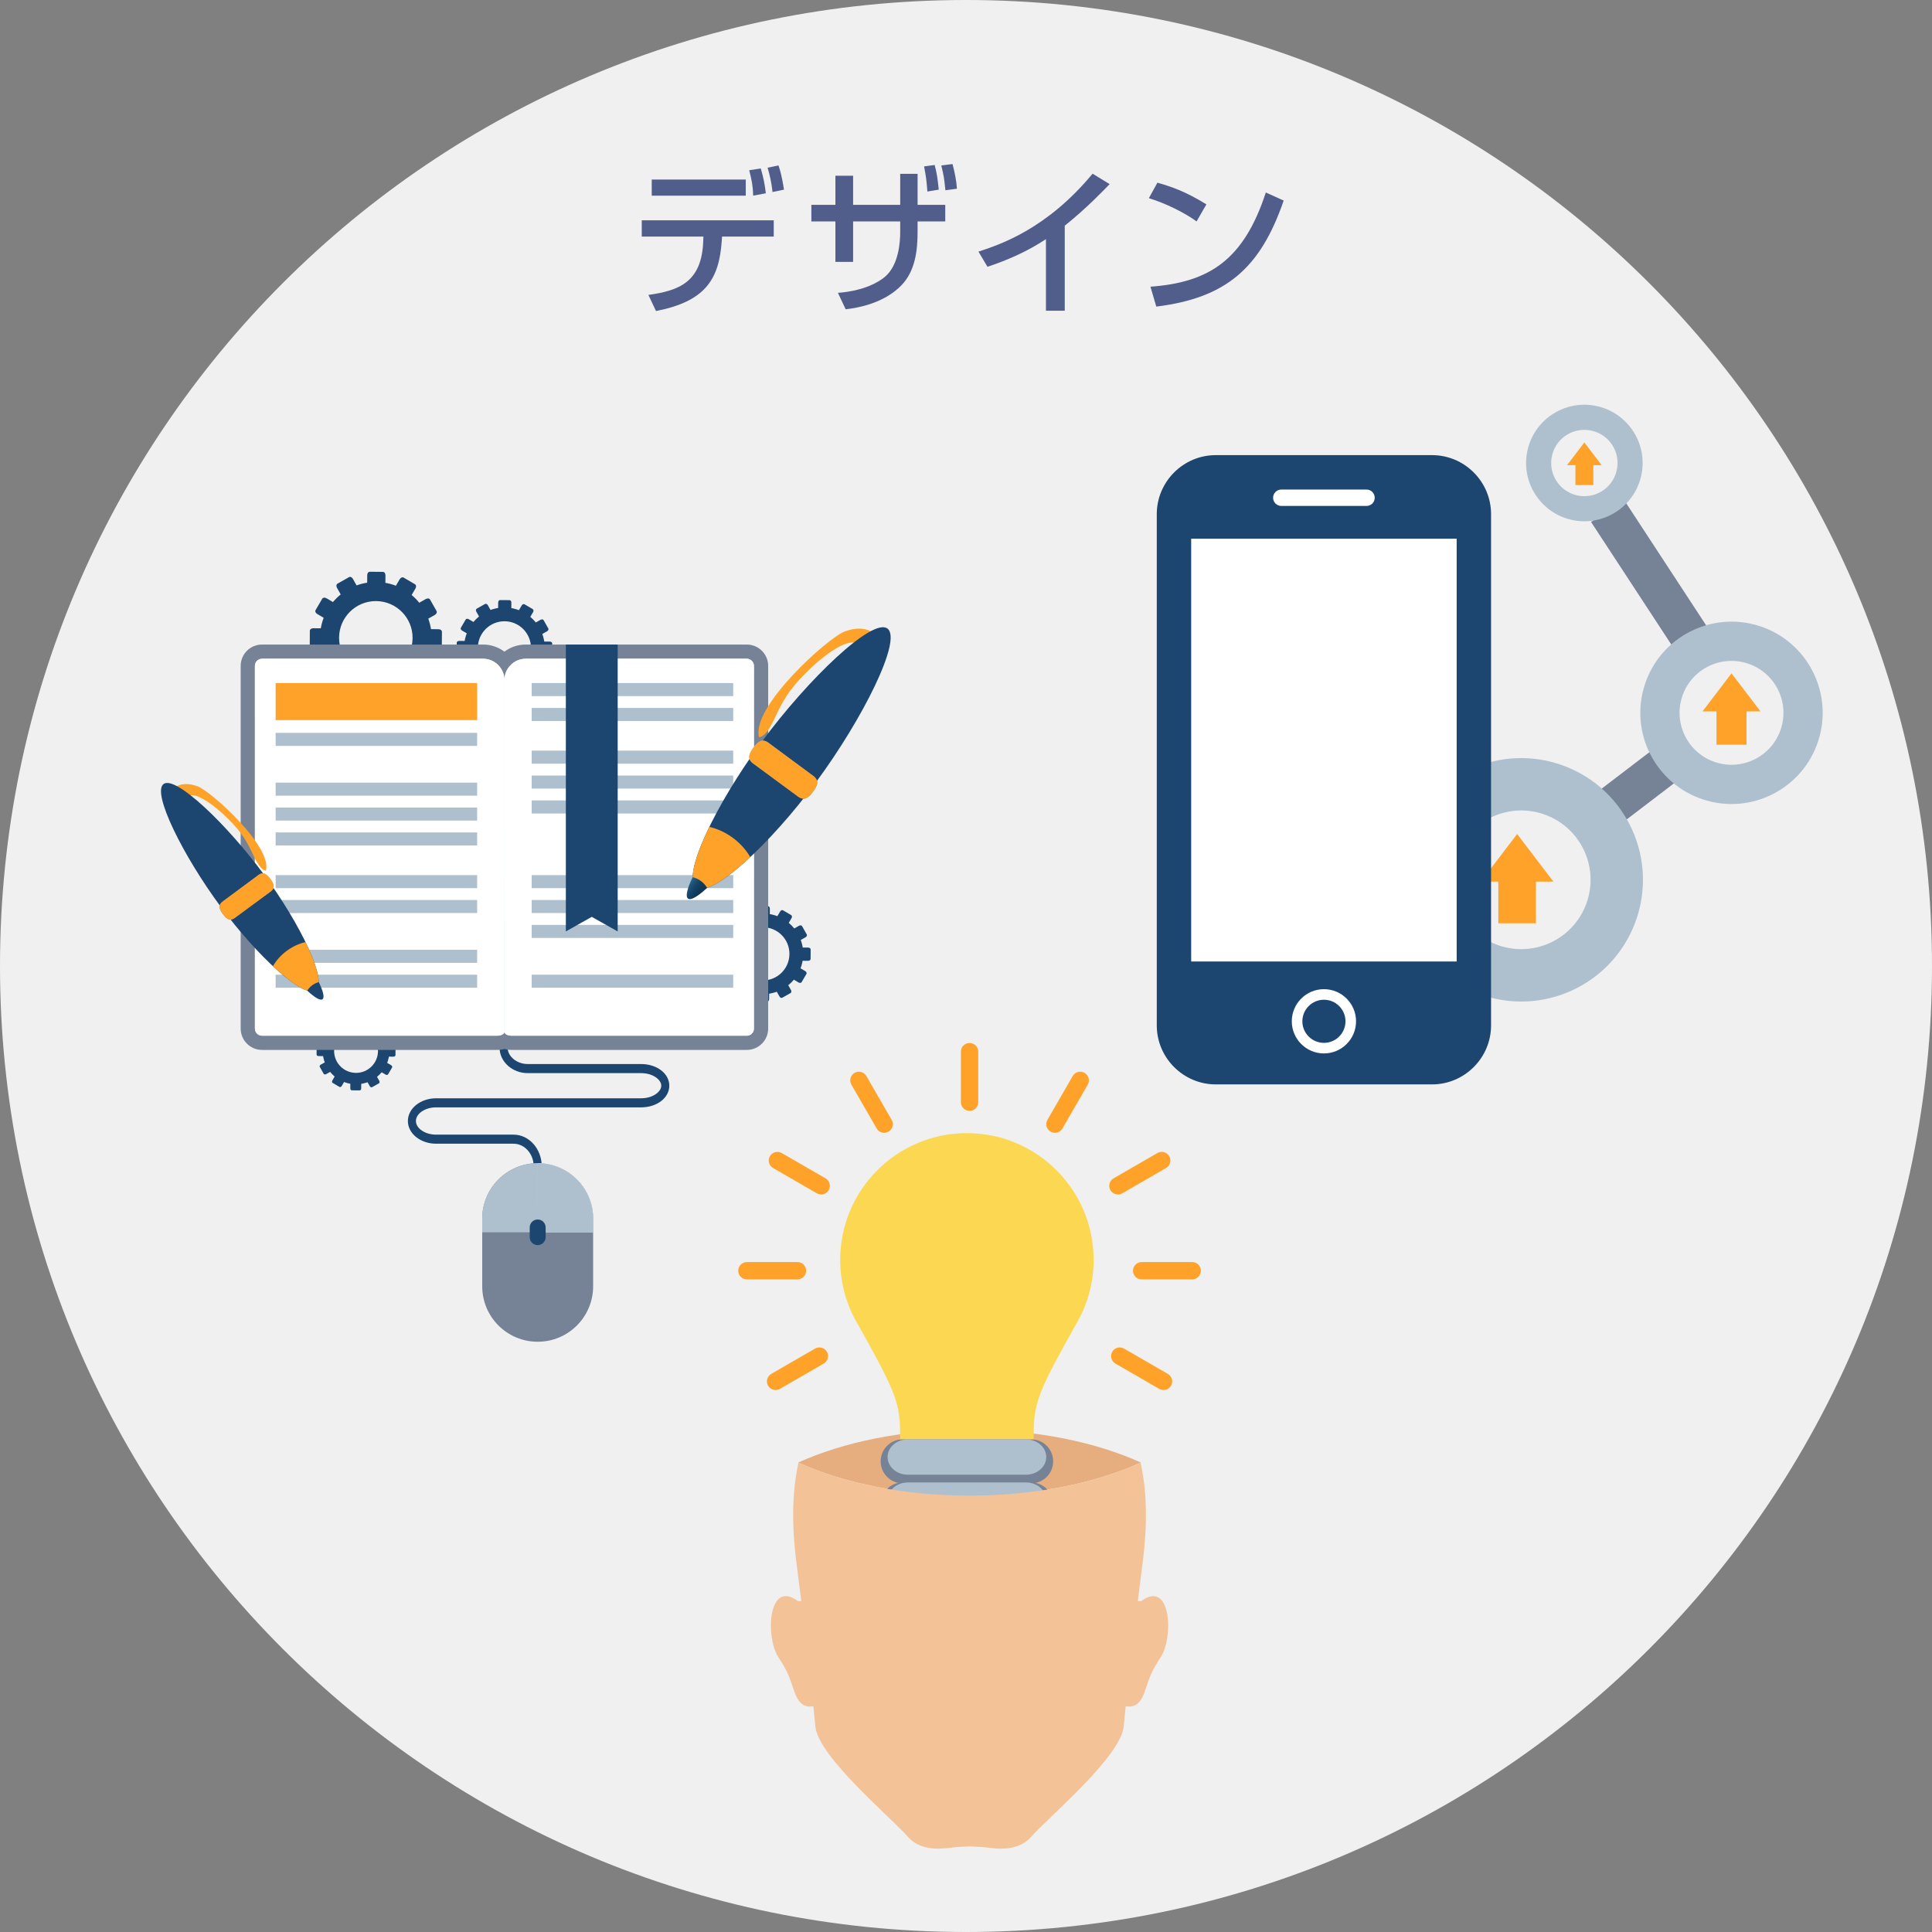 <svg version="1.1" id="レイヤー_1" xmlns="http://www.w3.org/2000/svg" xmlns:xlink="http://www.w3.org/1999/xlink" x="0px"
	 y="0px" width="440px" height="440px" viewBox="0 0 440 440" enable-background="new 0 0 440 440" xml:space="preserve">
<rect x="0" y="0" width="440" height="440" fill="#808080" stroke="none"/>
<g>
	<g>
		<path fill="#F0F0F0" d="M0,220c0,121.502,98.497,220,220,220c121.502,0,220-98.498,220-220S341.502,0,220,0
			C98.497,0,0,98.498,0,220"/>
		<path fill="#515E8B" d="M176.214,50.173v3.708h-11.771l-0.072,1.044c-0.611,8.712-3.743,13.714-14.973,15.909l-1.729-3.671
			c6.984-0.972,12.166-2.915,12.49-12.274l0.037-1.008h-14.039v-3.708H176.214z M169.843,44.559h-21.417v-3.672h21.417V44.559z
			 M171.535,44.559c-0.072-2.305-0.324-3.42-0.9-5.795l2.628-0.396c0.576,1.943,0.935,3.707,1.151,5.65L171.535,44.559z
			 M175.927,43.73c-0.181-2.017-0.685-4.176-1.116-5.543l2.483-0.504c0.324,0.972,0.72,2.123,1.26,5.506L175.927,43.73z"/>
		<path fill="#515E8B" d="M205.015,39.591h3.959v7.056h6.3v3.778h-6.3v2.304c0,4.283-0.504,9-3.743,12.312
			c-1.403,1.438-5.075,4.535-12.635,5.397l-1.764-3.742c6.155-0.469,9.467-2.592,10.727-3.672c3.096-2.627,3.456-7.812,3.456-10.223
			v-2.376h-10.726v9.216h-4.032v-9.216h-5.472v-3.778h5.472v-6.625h4.032v6.625h10.726V39.591z M211.206,43.622
			c-0.216-2.7-0.288-3.274-0.756-5.724l2.411-0.323c0.54,2.051,0.648,2.987,0.937,5.614L211.206,43.622z M215.31,43.334
			c-0.288-2.771-0.324-3.096-0.937-5.65l2.556-0.324c0.469,1.727,0.901,3.851,1.008,5.615L215.31,43.334z"/>
		<path fill="#515E8B" d="M242.491,70.763h-4.283V54.457c-4.104,2.736-8.64,4.75-13.318,6.299l-2.052-3.455
			c4.859-1.584,15.549-5.112,25.988-17.746l3.888,2.375c-1.404,1.439-5.22,5.473-10.223,9.467V70.763z"/>
		<path fill="#515E8B" d="M272.516,50.426c-2.699-1.98-7.163-4.176-10.87-5.293l1.943-3.526c3.168,0.899,6.3,1.944,11.159,4.931
			L272.516,50.426z M262.006,65.291c13.462-0.972,21.271-6.154,26.276-21.453l4.067,1.836
			c-5.291,15.369-13.066,22.174-29.013,24.152L262.006,65.291z"/>
		<rect x="341.238" y="200.006" fill="#FFA229" width="8.555" height="10.264"/>
		<polygon fill="#FFA229" points="353.77,200.777 337.258,200.777 345.515,189.939 		"/>
		<rect x="390.918" y="161.4" fill="#FFA229" width="6.844" height="8.211"/>
		<polygon fill="#FFA229" points="400.944,162.02 387.732,162.02 394.34,153.349 		"/>
		<rect x="358.788" y="105.57" fill="#FFA229" width="4.08" height="4.9"/>
		<polygon fill="#FFA229" points="364.771,105.94 356.883,105.94 360.827,100.762 		"/>
	
			<rect x="368.073" y="167.129" transform="matrix(0.607 0.795 -0.795 0.607 288.935 -225.695)" fill="#768296" width="9.03" height="24.126"/>
	
			<rect x="357.794" y="127.051" transform="matrix(0.548 0.837 -0.837 0.548 280.18 -255.169)" fill="#768296" width="36.624" height="9.028"/>
		<path fill="#AEBFCE" d="M354.963,173.994c-14.566-4.701-30.184,3.301-34.884,17.871c-4.7,14.565,3.3,30.186,17.865,34.886
			c14.571,4.7,30.188-3.305,34.886-17.87C377.529,194.314,369.534,178.693,354.963,173.994 M341.607,215.397
			c-8.296-2.676-12.854-11.573-10.178-19.873c2.676-8.298,11.576-12.858,19.872-10.183c8.301,2.684,12.856,11.578,10.178,19.878
			C358.804,213.519,349.911,218.074,341.607,215.397"/>
		<path fill="#AEBFCE" d="M400.715,142.578c-10.918-3.521-22.615,2.475-26.137,13.391c-3.522,10.913,2.471,22.615,13.386,26.134
			c10.916,3.519,22.613-2.474,26.135-13.386C417.618,157.802,411.628,146.101,400.715,142.578 M390.707,173.599
			c-6.216-2.008-9.633-8.671-7.625-14.89c2.005-6.219,8.671-9.629,14.888-7.62c6.218,2.003,9.633,8.665,7.627,14.883
			C403.592,172.192,396.926,175.601,390.707,173.599"/>
		<path fill="#AEBFCE" d="M363.94,92.549c-7.132-1.72-14.294,2.666-16.012,9.787c-1.72,7.126,2.664,14.289,9.787,16.008
			c7.124,1.721,14.291-2.654,16.011-9.787C375.444,101.436,371.063,94.27,363.94,92.549 M359.056,112.794
			c-4.055-0.979-6.556-5.06-5.576-9.121c0.977-4.054,5.064-6.546,9.118-5.567c4.062,0.977,6.559,5.056,5.579,9.115
			C367.2,111.283,363.114,113.773,359.056,112.794"/>
		<path fill="#1C4670" d="M339.579,233.529c0,7.388-6.044,13.435-13.438,13.435H276.88c-7.389,0-13.433-6.047-13.433-13.435V117.088
			c0-7.39,6.044-13.436,13.433-13.436h49.261c7.395,0,13.438,6.046,13.438,13.436V233.529z"/>
		<rect x="271.283" y="122.686" fill="#FFFFFF" width="60.463" height="96.287"/>
		<path fill="#FFFFFF" d="M313.084,113.359c0,1.034-0.838,1.867-1.868,1.867h-19.403c-1.038,0-1.873-0.833-1.873-1.867
			c0-1.033,0.835-1.869,1.873-1.869h19.403C312.246,111.49,313.084,112.326,313.084,113.359"/>
		<path fill="#FFFFFF" d="M301.516,239.912c-4.039,0-7.319-3.28-7.319-7.316c0-4.035,3.28-7.321,7.319-7.321
			c4.036,0,7.316,3.286,7.316,7.321C308.832,236.632,305.552,239.912,301.516,239.912 M301.516,227.684
			c-2.71,0-4.913,2.202-4.913,4.912c0,2.707,2.203,4.91,4.913,4.91s4.91-2.203,4.91-4.91
			C306.426,229.886,304.226,227.684,301.516,227.684"/>
		<path fill="#1C4670" d="M87.764,133.441c0.008,0.432-0.256,0.775-0.574,0.775l-3.014-0.024c-0.33-0.005-0.566-0.353-0.564-0.78
			l0.021-2.43c-0.006-0.426,0.258-0.77,0.574-0.77l3.009,0.028c0.321-0.005,0.573,0.349,0.569,0.774L87.764,133.441z"/>
		<path fill="#1C4670" d="M87.579,157.123c0.003-0.425-0.253-0.775-0.565-0.779l-3.021-0.021c-0.31-0.007-0.574,0.348-0.574,0.771
			l-0.014,2.428c-0.009,0.422,0.245,0.771,0.557,0.779l3.026,0.02c0.314,0.003,0.57-0.342,0.568-0.764L87.579,157.123z"/>
		<path fill="#1C4670" d="M81.56,133.945c0.22,0.375,0.169,0.795-0.116,0.951l-2.619,1.49c-0.271,0.153-0.666-0.02-0.879-0.391
			l-1.199-2.118c-0.215-0.37-0.162-0.794,0.112-0.952l2.624-1.484c0.276-0.16,0.676,0.021,0.883,0.387L81.56,133.945z"/>
		<path fill="#1C4670" d="M93.238,154.549c-0.206-0.379-0.602-0.556-0.871-0.396l-2.628,1.484c-0.276,0.162-0.33,0.582-0.116,0.957
			l1.199,2.113c0.211,0.367,0.609,0.549,0.876,0.396l2.631-1.491c0.272-0.154,0.322-0.584,0.113-0.955L93.238,154.549z"/>
		<path fill="#1C4670" d="M76.442,137.479c0.374,0.211,0.537,0.611,0.377,0.883l-1.522,2.596c-0.168,0.281-0.592,0.322-0.967,0.107
			l-2.091-1.236c-0.366-0.217-0.541-0.61-0.366-0.885l1.521-2.602c0.157-0.269,0.589-0.314,0.952-0.094L76.442,137.479z"/>
		<path fill="#1C4670" d="M96.851,149.475c-0.364-0.215-0.794-0.168-0.955,0.1l-1.522,2.605c-0.17,0.272,0.004,0.664,0.377,0.883
			l2.093,1.229c0.366,0.219,0.799,0.17,0.959-0.091l1.524-2.608c0.16-0.271-0.008-0.666-0.379-0.886L96.851,149.475z"/>
		<path fill="#1C4670" d="M73.771,143.097c0.431,0,0.771,0.257,0.771,0.574l-0.021,3.021c-0.005,0.313-0.361,0.567-0.777,0.563
			l-2.434-0.016c-0.432-0.011-0.771-0.266-0.766-0.582l0.02-3.013c0-0.317,0.354-0.569,0.779-0.565L73.771,143.097z"/>
		<path fill="#1C4670" d="M97.454,143.283c-0.425,0-0.778,0.252-0.789,0.562l-0.022,3.022c0.004,0.313,0.348,0.572,0.771,0.576
			l2.434,0.019c0.424-0.005,0.771-0.248,0.778-0.571l0.021-3.013c0.011-0.315-0.338-0.574-0.764-0.58L97.454,143.283z"/>
		<path fill="#1C4670" d="M74.277,149.295c0.361-0.206,0.786-0.152,0.943,0.118l1.488,2.627c0.16,0.271-0.017,0.665-0.389,0.875
			l-2.117,1.198c-0.365,0.217-0.796,0.164-0.953-0.117l-1.488-2.618c-0.147-0.276,0.021-0.671,0.391-0.882L74.277,149.295z"/>
		<path fill="#1C4670" d="M94.864,137.619c-0.374,0.213-0.537,0.605-0.397,0.881l1.502,2.622c0.153,0.274,0.582,0.331,0.942,0.116
			l2.125-1.197c0.374-0.211,0.546-0.604,0.392-0.878l-1.492-2.629c-0.152-0.276-0.574-0.319-0.957-0.113L94.864,137.619z"/>
		<path fill="#1C4670" d="M77.8,154.419c0.216-0.365,0.608-0.533,0.886-0.378l2.605,1.527c0.269,0.164,0.32,0.591,0.09,0.959
			l-1.23,2.095c-0.22,0.37-0.61,0.538-0.879,0.376l-2.598-1.525c-0.284-0.158-0.318-0.584-0.105-0.951L77.8,154.419z"/>
		<path fill="#1C4670" d="M89.8,134.01c-0.206,0.367-0.169,0.791,0.101,0.957l2.607,1.522c0.27,0.164,0.667-0.008,0.883-0.375
			l1.229-2.094c0.217-0.365,0.175-0.8-0.105-0.955l-2.594-1.528c-0.27-0.158-0.662,0.008-0.887,0.371L89.8,134.01z"/>
		<path fill="#1C4670" d="M85.688,132.551c-7.019-0.059-12.759,5.597-12.816,12.615c-0.053,7.021,5.593,12.767,12.622,12.818
			c7.021,0.053,12.766-5.594,12.819-12.617C98.369,138.343,92.721,132.603,85.688,132.551 M85.53,153.639
			c-4.63-0.033-8.345-3.811-8.306-8.438c0.033-4.621,3.813-8.338,8.433-8.31c4.63,0.037,8.347,3.815,8.304,8.443
			C93.926,149.961,90.158,153.677,85.53,153.639"/>
		<path fill="#1C4670" d="M175.312,208.683c0.002,0.315-0.187,0.562-0.417,0.562l-2.178-0.02c-0.237-0.002-0.411-0.252-0.411-0.559
			l0.016-1.756c0-0.311,0.189-0.56,0.419-0.558l2.175,0.019c0.229,0,0.414,0.252,0.409,0.562L175.312,208.683z"/>
		<path fill="#1C4670" d="M175.177,225.799c0-0.308-0.185-0.563-0.409-0.563l-2.183-0.018c-0.228,0-0.417,0.253-0.417,0.557
			l-0.012,1.762c-0.001,0.299,0.178,0.551,0.404,0.559l2.188,0.012c0.227,0.004,0.412-0.242,0.409-0.55L175.177,225.799z"/>
		<path fill="#1C4670" d="M170.826,209.049c0.158,0.269,0.121,0.572-0.085,0.689l-1.894,1.073c-0.197,0.11-0.481-0.009-0.635-0.281
			l-0.867-1.528c-0.156-0.269-0.117-0.576,0.082-0.688l1.896-1.073c0.2-0.117,0.49,0.012,0.641,0.278L170.826,209.049z"/>
		<path fill="#1C4670" d="M179.266,223.936c-0.147-0.271-0.435-0.396-0.63-0.282l-1.901,1.069c-0.2,0.12-0.234,0.422-0.081,0.693
			l0.864,1.526c0.156,0.27,0.443,0.398,0.633,0.287l1.904-1.078c0.195-0.11,0.232-0.422,0.082-0.69L179.266,223.936z"/>
		<path fill="#1C4670" d="M167.129,211.602c0.268,0.152,0.386,0.446,0.27,0.639l-1.098,1.877c-0.123,0.203-0.432,0.233-0.701,0.073
			l-1.511-0.89c-0.265-0.157-0.394-0.44-0.265-0.643l1.101-1.877c0.116-0.195,0.425-0.229,0.685-0.068L167.129,211.602z"/>
		<path fill="#1C4670" d="M181.874,220.273c-0.262-0.158-0.572-0.124-0.686,0.07l-1.103,1.882c-0.124,0.198,0.003,0.483,0.274,0.637
			l1.511,0.89c0.264,0.157,0.577,0.123,0.689-0.066l1.101-1.881c0.119-0.198-0.005-0.484-0.271-0.645L181.874,220.273z"/>
		<path fill="#1C4670" d="M165.196,215.664c0.31,0,0.558,0.185,0.558,0.412l-0.017,2.184c-0.003,0.229-0.261,0.41-0.56,0.404
			l-1.76-0.014c-0.31,0-0.558-0.188-0.555-0.416l0.016-2.175c0-0.231,0.256-0.415,0.562-0.409L165.196,215.664z"/>
		<path fill="#1C4670" d="M182.312,215.798c-0.309,0-0.562,0.183-0.566,0.405l-0.021,2.18c0.005,0.23,0.253,0.415,0.559,0.421
			l1.758,0.011c0.31-0.002,0.561-0.179,0.565-0.412l0.013-2.174c0.009-0.229-0.242-0.414-0.551-0.424L182.312,215.798z"/>
		<path fill="#1C4670" d="M165.563,220.143c0.261-0.149,0.565-0.111,0.681,0.086l1.075,1.898c0.113,0.193-0.011,0.479-0.278,0.63
			l-1.53,0.866c-0.267,0.158-0.575,0.118-0.691-0.084l-1.075-1.896c-0.108-0.197,0.016-0.482,0.282-0.637L165.563,220.143z"/>
		<path fill="#1C4670" d="M180.439,211.707c-0.27,0.15-0.391,0.434-0.287,0.633l1.089,1.895c0.107,0.199,0.416,0.242,0.679,0.086
			l1.538-0.867c0.267-0.152,0.394-0.432,0.28-0.633l-1.076-1.902c-0.113-0.197-0.417-0.229-0.693-0.083L180.439,211.707z"/>
		<path fill="#1C4670" d="M168.11,223.845c0.151-0.264,0.437-0.388,0.638-0.273l1.883,1.104c0.195,0.121,0.232,0.426,0.068,0.69
			l-0.891,1.518c-0.158,0.266-0.443,0.387-0.639,0.272l-1.875-1.105c-0.205-0.113-0.231-0.424-0.076-0.685L168.11,223.845z"/>
		<path fill="#1C4670" d="M176.779,209.097c-0.146,0.265-0.124,0.569,0.071,0.688l1.886,1.104c0.195,0.116,0.482-0.006,0.638-0.271
			l0.892-1.515c0.155-0.266,0.124-0.579-0.077-0.692l-1.874-1.1c-0.198-0.117-0.48,0.002-0.641,0.266L176.779,209.097z"/>
		<path fill="#1C4670" d="M173.811,208.042c-5.073-0.042-9.223,4.044-9.266,9.118c-0.035,5.069,4.045,9.225,9.123,9.263
			c5.076,0.036,9.229-4.046,9.262-9.118C182.974,212.229,178.889,208.08,173.811,208.042 M173.697,223.281
			c-3.346-0.023-6.03-2.752-6.007-6.1c0.024-3.338,2.759-6.021,6.097-6.004c3.346,0.03,6.03,2.762,6.001,6.104
			C179.761,220.623,177.038,223.31,173.697,223.281"/>
		<path fill="#1C4670" d="M82.385,232.272c0.006,0.262-0.152,0.463-0.344,0.463l-1.801-0.011c-0.193-0.006-0.338-0.213-0.336-0.465
			l0.012-1.454c-0.002-0.252,0.156-0.461,0.344-0.457l1.799,0.015c0.191,0,0.342,0.207,0.34,0.467L82.385,232.272z"/>
		<path fill="#1C4670" d="M82.274,246.415c0.003-0.252-0.149-0.46-0.338-0.46l-1.804-0.016c-0.187-0.003-0.344,0.209-0.344,0.46
			l-0.009,1.454c-0.003,0.252,0.147,0.458,0.332,0.462l1.808,0.014c0.191,0.006,0.342-0.202,0.342-0.457L82.274,246.415z"/>
		<path fill="#1C4670" d="M78.681,232.577c0.129,0.222,0.101,0.476-0.071,0.567l-1.566,0.89c-0.16,0.089-0.396-0.012-0.524-0.235
			l-0.715-1.262c-0.129-0.223-0.099-0.478,0.065-0.57l1.569-0.885c0.166-0.099,0.403,0.009,0.53,0.228L78.681,232.577z"/>
		<path fill="#1C4670" d="M85.654,244.879c-0.121-0.224-0.357-0.327-0.521-0.232l-1.569,0.884c-0.166,0.098-0.195,0.349-0.068,0.571
			l0.716,1.262c0.129,0.225,0.365,0.328,0.523,0.237l1.57-0.892c0.162-0.091,0.193-0.347,0.067-0.568L85.654,244.879z"/>
		<path fill="#1C4670" d="M75.622,234.685c0.224,0.129,0.321,0.369,0.228,0.529l-0.91,1.552c-0.101,0.166-0.356,0.192-0.578,0.06
			l-1.25-0.733c-0.219-0.131-0.324-0.365-0.219-0.532l0.91-1.552c0.094-0.161,0.351-0.189,0.566-0.057L75.622,234.685z"/>
		<path fill="#1C4670" d="M87.812,241.853c-0.216-0.129-0.472-0.104-0.569,0.057l-0.91,1.559c-0.103,0.159,0.002,0.396,0.228,0.525
			l1.249,0.733c0.217,0.132,0.475,0.104,0.572-0.055l0.91-1.554c0.095-0.164-0.006-0.399-0.228-0.533L87.812,241.853z"/>
		<path fill="#1C4670" d="M74.026,238.043c0.256,0,0.462,0.153,0.462,0.345l-0.016,1.804c-0.004,0.185-0.215,0.335-0.463,0.333
			l-1.455-0.013c-0.256-0.002-0.461-0.154-0.455-0.344l0.01-1.8c0-0.188,0.214-0.341,0.467-0.338L74.026,238.043z"/>
		<path fill="#1C4670" d="M88.173,238.153c-0.256,0-0.464,0.15-0.47,0.333l-0.016,1.805c0.004,0.19,0.207,0.343,0.461,0.348
			l1.453,0.011c0.256,0,0.459-0.149,0.467-0.342l0.014-1.797c0.002-0.19-0.206-0.345-0.459-0.353L88.173,238.153z"/>
		<path fill="#1C4670" d="M74.33,241.746c0.214-0.127,0.469-0.094,0.564,0.068l0.889,1.57c0.092,0.159-0.012,0.396-0.232,0.522
			l-1.266,0.715c-0.219,0.128-0.477,0.095-0.568-0.068l-0.887-1.569c-0.093-0.164,0.008-0.4,0.23-0.525L74.33,241.746z"/>
		<path fill="#1C4670" d="M86.625,234.771c-0.225,0.127-0.322,0.361-0.236,0.523l0.898,1.568c0.089,0.163,0.345,0.197,0.559,0.069
			l1.271-0.714c0.225-0.126,0.327-0.362,0.235-0.524l-0.889-1.57c-0.095-0.163-0.349-0.192-0.572-0.068L86.625,234.771z"/>
		<path fill="#1C4670" d="M76.435,244.803c0.129-0.218,0.36-0.318,0.528-0.224l1.557,0.911c0.161,0.1,0.189,0.355,0.053,0.573
			l-0.736,1.251c-0.129,0.22-0.363,0.32-0.523,0.226l-1.551-0.912c-0.171-0.096-0.191-0.35-0.063-0.568L76.435,244.803z"/>
		<path fill="#1C4670" d="M83.601,232.616c-0.121,0.218-0.103,0.469,0.062,0.57l1.555,0.907c0.162,0.098,0.398-0.005,0.527-0.224
			l0.736-1.249c0.129-0.221,0.102-0.478-0.064-0.573l-1.549-0.909c-0.162-0.096-0.396,0.005-0.529,0.22L83.601,232.616z"/>
		<path fill="#1C4670" d="M81.146,231.743c-4.193-0.034-7.623,3.341-7.656,7.533c-0.03,4.194,3.338,7.626,7.539,7.657
			c4.192,0.028,7.625-3.342,7.655-7.535C88.719,235.202,85.344,231.776,81.146,231.743 M81.051,244.34
			c-2.766-0.023-4.982-2.276-4.96-5.043c0.019-2.759,2.278-4.979,5.036-4.959c2.764,0.023,4.984,2.279,4.96,5.038
			C86.064,242.143,83.814,244.36,81.051,244.34"/>
		<path fill="#1C4670" d="M116.449,138.994c0.002,0.314-0.188,0.559-0.417,0.559l-2.179-0.016c-0.236-0.005-0.41-0.255-0.408-0.563
			l0.014-1.754c0-0.311,0.189-0.56,0.42-0.557l2.172,0.018c0.232,0,0.418,0.252,0.412,0.563L116.449,138.994z"/>
		<path fill="#1C4670" d="M116.312,156.109c0.003-0.309-0.183-0.563-0.408-0.563l-2.181-0.017c-0.225-0.002-0.417,0.253-0.417,0.556
			l-0.011,1.76c-0.002,0.302,0.18,0.553,0.404,0.56l2.186,0.015c0.232,0.004,0.414-0.246,0.41-0.554L116.312,156.109z"/>
		<path fill="#1C4670" d="M111.964,139.361c0.158,0.268,0.124,0.573-0.084,0.688l-1.896,1.073c-0.193,0.11-0.48-0.011-0.633-0.281
			l-0.867-1.526c-0.154-0.272-0.117-0.578,0.082-0.69l1.895-1.072c0.2-0.119,0.488,0.011,0.641,0.276L111.964,139.361z"/>
		<path fill="#1C4670" d="M120.404,154.244c-0.15-0.27-0.436-0.396-0.631-0.283l-1.898,1.074c-0.199,0.116-0.238,0.422-0.084,0.692
			l0.867,1.522c0.153,0.272,0.439,0.4,0.63,0.291l1.901-1.08c0.197-0.109,0.234-0.42,0.085-0.69L120.404,154.244z"/>
		<path fill="#1C4670" d="M108.265,141.912c0.269,0.151,0.392,0.445,0.271,0.641l-1.099,1.877c-0.121,0.202-0.43,0.23-0.698,0.07
			l-1.512-0.889c-0.266-0.158-0.391-0.441-0.266-0.644l1.102-1.877c0.113-0.193,0.422-0.228,0.686-0.069L108.265,141.912z"/>
		<path fill="#1C4670" d="M123.015,150.582c-0.265-0.156-0.575-0.123-0.688,0.071l-1.103,1.884
			c-0.124,0.197,0.003,0.483,0.271,0.639l1.515,0.886c0.264,0.161,0.577,0.124,0.692-0.065l1.101-1.881
			c0.116-0.199-0.005-0.486-0.272-0.642L123.015,150.582z"/>
		<path fill="#1C4670" d="M106.334,145.974c0.313,0,0.557,0.187,0.557,0.416l-0.016,2.181c-0.003,0.228-0.261,0.409-0.563,0.406
			l-1.761-0.014c-0.309-0.002-0.556-0.189-0.551-0.416l0.013-2.178c0-0.23,0.258-0.412,0.564-0.405L106.334,145.974z"/>
		<path fill="#1C4670" d="M123.449,146.107c-0.307,0-0.564,0.184-0.566,0.406l-0.021,2.184c0.005,0.227,0.253,0.412,0.559,0.416
			l1.762,0.014c0.306-0.005,0.557-0.182,0.559-0.414l0.018-2.175c0.006-0.228-0.244-0.414-0.553-0.423L123.449,146.107z"/>
		<path fill="#1C4670" d="M106.701,150.452c0.262-0.149,0.564-0.11,0.68,0.085l1.076,1.898c0.116,0.195-0.011,0.479-0.279,0.633
			l-1.529,0.867c-0.266,0.156-0.578,0.119-0.693-0.084l-1.07-1.896c-0.111-0.198,0.013-0.483,0.279-0.636L106.701,150.452z"/>
		<path fill="#1C4670" d="M121.577,142.016c-0.271,0.153-0.388,0.437-0.287,0.635l1.086,1.896c0.111,0.198,0.42,0.241,0.683,0.085
			l1.535-0.865c0.269-0.154,0.396-0.436,0.282-0.635l-1.075-1.9c-0.115-0.198-0.42-0.232-0.691-0.082L121.577,142.016z"/>
		<path fill="#1C4670" d="M109.245,154.155c0.158-0.265,0.44-0.386,0.642-0.274l1.881,1.104c0.196,0.122,0.233,0.428,0.067,0.69
			l-0.889,1.519c-0.161,0.265-0.443,0.385-0.636,0.271l-1.879-1.103c-0.205-0.116-0.23-0.423-0.076-0.687L109.245,154.155z"/>
		<path fill="#1C4670" d="M117.92,139.408c-0.15,0.262-0.124,0.57,0.07,0.688l1.887,1.103c0.191,0.116,0.48-0.005,0.635-0.271
			l0.889-1.515c0.156-0.266,0.127-0.579-0.073-0.688l-1.878-1.105c-0.192-0.115-0.478,0.007-0.637,0.268L117.92,139.408z"/>
		<path fill="#1C4670" d="M114.948,138.35c-5.072-0.041-9.222,4.048-9.265,9.121c-0.037,5.07,4.045,9.224,9.123,9.262
			c5.072,0.037,9.228-4.046,9.264-9.119C124.111,142.536,120.029,138.391,114.948,138.35 M114.832,153.592
			c-3.346-0.024-6.029-2.75-6.001-6.098c0.024-3.34,2.756-6.025,6.094-6.006c3.345,0.027,6.03,2.762,6.001,6.102
			C120.898,150.937,118.176,153.62,114.832,153.592"/>
		<path fill="#1C4670" d="M122.463,280.65c-0.509,0-0.92-0.462-0.92-1.034v-13.973c0-2.851-2.057-5.169-4.585-5.169H99.311
			c-3.541,0-6.42-2.319-6.42-5.172c0-2.854,2.879-5.174,6.42-5.174h46.701c2.703,0,4.588-1.514,4.588-2.867
			s-1.885-2.863-4.588-2.863h-25.816c-3.541,0-6.426-2.616-6.426-5.827c0-3.213,2.885-5.826,6.426-5.826h24.147
			c2.489,0,4.588-1.778,4.588-3.876c0-2.101-2.099-3.875-4.588-3.875h-45.69c-3.541,0-6.422-3.012-6.422-6.714v-5.685
			c0-0.571,0.412-1.031,0.918-1.031s0.916,0.46,0.916,1.031v5.685c0,2.563,2.058,4.648,4.588,4.648h45.69
			c3.544,0,6.423,2.664,6.423,5.94c0,3.279-2.879,5.945-6.423,5.945h-24.147c-2.486,0-4.59,1.717-4.59,3.757
			c0,2.036,2.104,3.759,4.59,3.759h25.816c3.6,0,6.42,2.166,6.42,4.932c0,2.765-2.82,4.932-6.42,4.932H99.311
			c-2.49,0-4.588,1.424-4.588,3.109s2.098,3.106,4.588,3.106h17.647c3.541,0,6.42,3.246,6.42,7.234v13.973
			C123.378,280.188,122.97,280.65,122.463,280.65"/>
		<path fill="#768296" d="M116.496,239.11c-0.568,0-1.115-0.074-1.616-0.213c-0.504,0.139-1.05,0.213-1.618,0.213H59.67
			c-2.679,0-4.857-2.177-4.857-4.854V151.65c0-2.68,2.179-4.859,4.857-4.859h50.35c1.82,0,3.502,0.604,4.86,1.623
			c1.353-1.02,3.035-1.623,4.856-1.623h50.349c2.679,0,4.862,2.18,4.862,4.859v82.606c0,2.677-2.184,4.854-4.862,4.854H116.496z"/>
	</g>
	<g>
		<defs>
			<path id="SVGID_16_" d="M126.486,150.025h-5.803h-0.947c-2.671,0-4.855,2.188-4.855,4.863c0-2.676-2.189-4.863-4.86-4.863h-0.946
				h-5.804H59.67c-0.885,0-1.616,0.731-1.616,1.625v82.605c0,0.891,0.731,1.62,1.616,1.62h3.24h0.947h5.807h33.606h5.804h0.946h3.24
				c0.886,0,1.614-0.394,1.62-0.88c0,0.486,0.727,0.88,1.615,0.88h3.24h0.947h5.803h33.608h5.806h0.944h3.24
				c0.889,0,1.619-0.729,1.619-1.62V151.65c0-0.894-0.73-1.625-1.619-1.625H126.486z"/>
		</defs>
		<clipPath id="SVGID_2_">
			<use xlink:href="#SVGID_16_"  overflow="visible"/>
		</clipPath>
	
			<linearGradient id="SVGID_3_" gradientUnits="userSpaceOnUse" x1="-80.342" y1="-361.641" x2="-79.342" y2="-361.641" gradientTransform="matrix(0 -85.85 -85.85 0 -30932.094 -6669.992)">
			<stop  offset="0" style="stop-color:#CDEFFA"/>
			<stop  offset="1" style="stop-color:#FAFAFA"/>
		</linearGradient>
		<rect x="58.054" y="150.025" clip-path="url(#SVGID_2_)" fill="url(#SVGID_3_)" width="113.65" height="85.851"/>
	</g>
	<g>
		<path fill="#FFFFFF" d="M114.88,190.182v-35.293c0-2.676-2.188-4.862-4.858-4.862h-0.947h-5.803H59.67
			c-0.887,0-1.616,0.731-1.616,1.624v82.605c0,0.891,0.729,1.62,1.616,1.62h3.24h0.947h5.806h33.608h5.803h0.947h3.239
			c0.89,0,1.619-0.396,1.619-0.88v-44.811V190.182z"/>
		<path fill="#FFFFFF" d="M114.88,190.182v-35.293c0-2.676,2.187-4.862,4.856-4.862h0.947h5.803h43.599
			c0.889,0,1.619,0.731,1.619,1.624v82.605c0,0.891-0.73,1.62-1.619,1.62h-3.24H165.9h-5.806h-33.608h-5.803h-0.947h-3.24
			c-0.891,0-1.616-0.396-1.616-0.88v-44.811V190.182z"/>
		<rect x="62.775" y="155.561" fill="#FFA229" width="45.893" height="8.44"/>
		<rect x="62.775" y="166.9" fill="#AEBFCE" width="45.893" height="2.97"/>
		<rect x="62.775" y="178.244" fill="#AEBFCE" width="45.893" height="2.969"/>
		<rect x="62.775" y="183.913" fill="#AEBFCE" width="45.893" height="2.969"/>
		<rect x="62.775" y="189.581" fill="#AEBFCE" width="45.893" height="2.97"/>
		<rect x="62.775" y="199.303" fill="#AEBFCE" width="45.893" height="2.969"/>
		<rect x="62.775" y="204.973" fill="#AEBFCE" width="45.893" height="2.969"/>
		<rect x="62.775" y="216.311" fill="#AEBFCE" width="45.893" height="2.969"/>
		<rect x="62.775" y="221.983" fill="#AEBFCE" width="45.893" height="2.963"/>
		<rect x="121.09" y="155.561" fill="#AEBFCE" width="45.892" height="2.976"/>
		<rect x="121.09" y="161.23" fill="#AEBFCE" width="45.892" height="2.974"/>
		<rect x="121.09" y="170.95" fill="#AEBFCE" width="45.892" height="2.973"/>
		<rect x="121.09" y="176.624" fill="#AEBFCE" width="45.892" height="2.967"/>
		<rect x="121.09" y="182.289" fill="#AEBFCE" width="45.892" height="2.977"/>
		<rect x="121.09" y="199.303" fill="#AEBFCE" width="45.892" height="2.969"/>
		<rect x="121.09" y="204.973" fill="#AEBFCE" width="45.892" height="2.969"/>
		<rect x="121.09" y="210.643" fill="#AEBFCE" width="45.892" height="2.969"/>
		<rect x="121.09" y="221.983" fill="#AEBFCE" width="45.892" height="2.963"/>
		<polygon fill="#1C4670" points="134.771,146.791 128.869,146.791 128.869,212.125 134.771,208.809 140.672,212.125 
			140.672,146.791 		"/>
		<path fill="#768296" d="M135.082,292.943c0,6.977-5.658,12.631-12.629,12.631c-6.977,0-12.63-5.654-12.63-12.631v-15.401
			c0-6.979,5.653-12.631,12.63-12.631c6.971,0,12.629,5.652,12.629,12.631V292.943z"/>
		<path fill="#AEBFCE" d="M109.823,277.542v3.108h12.63v-15.739C115.475,264.911,109.823,270.564,109.823,277.542"/>
	</g>
	<g>
		<defs>
			<path id="SVGID_19_" d="M122.453,280.65h12.629v-3.108c0-6.978-5.658-12.632-12.629-12.632V280.65z"/>
		</defs>
		<clipPath id="SVGID_5_">
			<use xlink:href="#SVGID_19_"  overflow="visible"/>
		</clipPath>
	
			<linearGradient id="SVGID_6_" gradientUnits="userSpaceOnUse" x1="-121.929" y1="-360.003" x2="-120.929" y2="-360.003" gradientTransform="matrix(0 -15.74 -15.74 0 -5537.537 -1638.455)">
			<stop  offset="0" style="stop-color:#CDEFFA"/>
			<stop  offset="1" style="stop-color:#FAFAFA"/>
		</linearGradient>
		<rect x="122.453" y="264.91" clip-path="url(#SVGID_5_)" fill="url(#SVGID_6_)" width="12.629" height="15.74"/>
	</g>
	<g>
		<path fill="#AEBFCE" d="M135.082,277.542c0-6.978-5.658-12.631-12.629-12.631v15.739h12.629V277.542z"/>
		<path fill="#1C4670" d="M124.267,281.757c0,0.999-0.813,1.81-1.813,1.81c-1.002,0-1.814-0.811-1.814-1.81v-2.213
			c0-1.003,0.813-1.813,1.814-1.813c1,0,1.813,0.81,1.813,1.813V281.757z"/>
		<path fill="#FFA229" d="M199.405,144.584c0,0-2.083-2.568-6.99-0.787c-3.82,1.381-21.412,17.225-19.546,24.086
			c0,0,1.403,0.26,3.394-3.975c1.993-4.24,3.23-6.643,7.375-10.778c4.137-4.136,9.831-8.188,11.712-6.344L199.405,144.584z"/>
		<path fill="#1C4670" d="M185.882,178.078c-10.573,14.328-23.884,26.543-27.312,24.021c-3.418-2.529,4.346-18.849,14.919-33.174
			c10.58-14.32,25.193-28.309,28.621-25.781C205.529,145.672,196.46,163.758,185.882,178.078"/>
		<path fill="#FFA229" d="M166.905,190.813c-1.681-1.239-3.513-2.067-5.351-2.493c-3.398,6.973-4.836,12.403-2.984,13.778
			c1.861,1.37,6.632-1.615,12.295-6.907C169.916,193.563,168.59,192.056,166.905,190.813"/>
	</g>
	<g>
		<defs>
			<path id="SVGID_22_" d="M171.582,170.273c-0.953,1.306-1.521,2.52-0.061,3.597l10.218,7.544c1.463,1.079,2.458,0.186,3.415-1.118
				c0.962-1.303,1.526-2.515,0.065-3.595l-10.224-7.542c-0.452-0.336-0.861-0.479-1.238-0.479
				C172.927,168.68,172.248,169.381,171.582,170.273"/>
		</defs>
		<clipPath id="SVGID_8_">
			<use xlink:href="#SVGID_22_"  overflow="visible"/>
		</clipPath>
	
			<linearGradient id="SVGID_9_" gradientUnits="userSpaceOnUse" x1="-44.267" y1="-401.317" x2="-43.267" y2="-401.317" gradientTransform="matrix(13.573 10.021 10.021 -13.573 4794.068 -4832.936)">
			<stop  offset="0" style="stop-color:#BDBDBD"/>
			<stop  offset="0.118" style="stop-color:#ABABAB"/>
			<stop  offset="0.323" style="stop-color:#919191"/>
			<stop  offset="0.534" style="stop-color:#7F7F7F"/>
			<stop  offset="0.755" style="stop-color:#747474"/>
			<stop  offset="1" style="stop-color:#707070"/>
		</linearGradient>
		<polygon clip-path="url(#SVGID_8_)" fill="url(#SVGID_9_)" points="175.925,160.738 193.281,173.553 180.817,190.435 
			163.461,177.619 		"/>
	</g>
	<g>
		<defs>
			<path id="SVGID_25_" d="M156.69,204.648c0.654,0.485,2.343-0.569,4.351-2.441c-0.336-0.578-0.81-1.113-1.402-1.553
				c-0.596-0.437-1.247-0.732-1.896-0.885C156.545,202.242,156.035,204.163,156.69,204.648"/>
		</defs>
		<clipPath id="SVGID_11_">
			<use xlink:href="#SVGID_25_"  overflow="visible"/>
		</clipPath>
	
			<linearGradient id="SVGID_12_" gradientUnits="userSpaceOnUse" x1="38.963" y1="-523.642" x2="39.963" y2="-523.642" gradientTransform="matrix(3.299 2.436 2.436 -3.299 1303.698 -1621.217)">
			<stop  offset="0" style="stop-color:#286891"/>
			<stop  offset="0.009" style="stop-color:#286790"/>
			<stop  offset="0.24" style="stop-color:#1C5276"/>
			<stop  offset="0.478" style="stop-color:#144264"/>
			<stop  offset="0.727" style="stop-color:#103959"/>
			<stop  offset="1" style="stop-color:#0E3655"/>
		</linearGradient>
		<polygon clip-path="url(#SVGID_11_)" fill="url(#SVGID_12_)" points="157.801,197.377 163.604,201.662 159.275,207.526 
			153.471,203.242 		"/>
	</g>
	<g>
		<path fill="#FFA229" d="M185.154,180.296c-0.957,1.304-1.951,2.197-3.415,1.118l-10.218-7.544
			c-1.46-1.077-0.894-2.291,0.062-3.597c0.968-1.295,1.959-2.192,3.414-1.113l10.223,7.542
			C186.681,177.781,186.116,178.993,185.154,180.296"/>
		<path fill="#FFA229" d="M39.406,179.695c0,0,1.661-2.045,5.574-0.629c3.043,1.101,17.066,13.731,15.578,19.201
			c0,0-1.121,0.203-2.707-3.171c-1.588-3.379-2.574-5.296-5.881-8.59c-3.293-3.299-7.832-6.526-9.334-5.06L39.406,179.695z"/>
		<path fill="#1C4670" d="M50.186,206.391c8.43,11.422,19.037,21.155,21.766,19.146c2.725-2.016-3.461-15.02-11.889-26.439
			c-8.436-11.416-20.081-22.562-22.811-20.549C34.526,180.563,41.752,194.979,50.186,206.391"/>
		<path fill="#FFA229" d="M65.31,216.543c1.34-0.992,2.802-1.648,4.265-1.991c2.711,5.56,3.852,9.893,2.377,10.986
			c-1.481,1.089-5.281-1.288-9.797-5.504C62.91,218.734,63.968,217.532,65.31,216.543"/>
	</g>
	<g>
		<defs>
			<path id="SVGID_28_" d="M58.86,199.282l-8.146,6.014c-1.164,0.862-0.717,1.824,0.051,2.863c0.765,1.036,1.556,1.752,2.72,0.89
				l8.144-6.012c1.164-0.859,0.715-1.824-0.047-2.865c-0.53-0.712-1.07-1.271-1.733-1.273
				C59.549,198.898,59.223,199.014,58.86,199.282"/>
		</defs>
		<clipPath id="SVGID_14_">
			<use xlink:href="#SVGID_28_"  overflow="visible"/>
		</clipPath>
	
			<linearGradient id="SVGID_15_" gradientUnits="userSpaceOnUse" x1="-33.69" y1="-408.624" x2="-32.69" y2="-408.624" gradientTransform="matrix(-10.817 7.987 -7.987 -10.817 -3566.245 -3950.656)">
			<stop  offset="0" style="stop-color:#BDBDBD"/>
			<stop  offset="0.118" style="stop-color:#ABABAB"/>
			<stop  offset="0.323" style="stop-color:#919191"/>
			<stop  offset="0.534" style="stop-color:#7F7F7F"/>
			<stop  offset="0.755" style="stop-color:#747474"/>
			<stop  offset="1" style="stop-color:#707070"/>
		</linearGradient>
		<polygon clip-path="url(#SVGID_14_)" fill="url(#SVGID_15_)" points="58.121,192.57 44.289,202.784 54.223,216.239 
			68.056,206.025 		"/>
	</g>
	<g>
		<path fill="#1C4670" d="M71.105,224.386c0.469-0.347,0.988-0.583,1.505-0.704c0.957,1.967,1.363,3.5,0.839,3.888
			c-0.52,0.386-1.867-0.452-3.465-1.946C70.254,225.161,70.627,224.735,71.105,224.386"/>
		<path fill="#FFA229" d="M50.766,208.159c0.766,1.036,1.557,1.751,2.721,0.89l8.143-6.012c1.164-0.859,0.715-1.824-0.049-2.865
			c-0.769-1.033-1.56-1.748-2.72-0.889l-8.145,6.014C49.55,206.158,49.998,207.12,50.766,208.159"/>
		<path fill="#E6AE7E" d="M181.785,333.084c10.305,4.683,23.997,7.535,39.021,7.535c15.031,0,28.724-2.853,39.023-7.535
			c-10.3-4.677-23.992-7.529-39.023-7.529C205.782,325.555,192.09,328.407,181.785,333.084"/>
		<path fill="#FCD751" d="M244.913,301.836c2.635-4.354,4.153-9.457,4.153-14.919c0-15.938-12.922-28.856-28.862-28.856
			c-15.936,0-28.854,12.918-28.854,28.856c0,5.462,1.511,10.564,4.153,14.919c7.797,13.937,9.38,17.273,9.472,23.64
			c0.147,9.535,0,17.153,0,17.153h15.229h15.23c0,0-0.141-7.618,0-17.153C235.536,319.109,237.114,315.772,244.913,301.836"/>
		<path fill="#002254" d="M220.204,346.984h-10.823c1.606,8.722,10.823,8.722,10.823,8.722s9.217,0,10.825-8.722H220.204z"/>
		<path fill="#768296" d="M239.847,332.811c0,2.767-2.242,5.008-5.014,5.008h-29.255c-2.769,0-5.012-2.241-5.012-5.008
			c0-2.77,2.243-5.008,5.012-5.008h29.255C237.604,327.803,239.847,330.041,239.847,332.811"/>
		<path fill="#AEBFCE" d="M238.277,331.828c0,2.229-2.068,4.029-4.615,4.029h-26.913c-2.55,0-4.609-1.8-4.609-4.029
			c0-2.228,2.06-4.025,4.609-4.025h26.913C236.209,327.803,238.277,329.601,238.277,331.828"/>
		<path fill="#768296" d="M239.847,342.63c0,2.769-2.242,5.011-5.014,5.011h-29.255c-2.769,0-5.012-2.242-5.012-5.011
			c0-2.77,2.243-5.014,5.012-5.014h29.255C237.604,337.616,239.847,339.86,239.847,342.63"/>
		<path fill="#FFA229" d="M220.813,237.534c1.083,0,1.976,0.884,1.976,1.977v11.521c0,1.087-0.893,1.966-1.976,1.966
			c-1.093,0-1.975-0.879-1.975-1.966v-11.521C218.838,238.418,219.72,237.534,220.813,237.534"/>
		<path fill="#FFA229" d="M194.619,244.338c0.943-0.549,2.146-0.224,2.691,0.719l5.76,9.979c0.546,0.941,0.227,2.146-0.721,2.688
			c-0.939,0.546-2.149,0.225-2.69-0.719l-5.76-9.977C193.355,246.086,193.684,244.88,194.619,244.338"/>
		<path fill="#FFA229" d="M175.335,263.313c0.549-0.938,1.756-1.262,2.696-0.719l9.975,5.759c0.944,0.544,1.267,1.751,0.72,2.697
			c-0.542,0.938-1.748,1.262-2.689,0.72l-9.977-5.762C175.118,265.464,174.793,264.264,175.335,263.313"/>
		<path fill="#FFA229" d="M168.124,289.396c0-1.088,0.887-1.972,1.977-1.972h11.52c1.085,0,1.973,0.884,1.973,1.972
			c0,1.092-0.888,1.975-1.973,1.975h-11.52C169.011,291.371,168.124,290.488,168.124,289.396"/>
		<path fill="#FFA229" d="M174.925,315.588c-0.547-0.941-0.219-2.146,0.722-2.694l9.973-5.76c0.948-0.546,2.155-0.226,2.696,0.724
			c0.55,0.942,0.222,2.151-0.719,2.691l-9.976,5.76C176.678,316.853,175.472,316.531,174.925,315.588"/>
		<path fill="#FFA229" d="M246.999,244.338c-0.938-0.549-2.146-0.224-2.694,0.719l-5.757,9.979
			c-0.544,0.941-0.225,2.146,0.722,2.688c0.949,0.546,2.153,0.225,2.694-0.719l5.762-9.977
			C248.268,246.086,247.947,244.88,246.999,244.338"/>
		<path fill="#FFA229" d="M266.286,263.313c-0.542-0.938-1.754-1.262-2.697-0.719l-9.975,5.759
			c-0.941,0.544-1.267,1.751-0.728,2.697c0.55,0.938,1.764,1.262,2.702,0.72l9.975-5.762
			C266.51,265.464,266.832,264.264,266.286,263.313"/>
		<path fill="#FFA229" d="M273.489,289.396c0-1.088-0.882-1.972-1.973-1.972h-11.514c-1.088,0-1.97,0.884-1.97,1.972
			c0,1.092,0.882,1.975,1.97,1.975h11.514C272.607,291.371,273.489,290.488,273.489,289.396"/>
		<path fill="#FFA229" d="M266.695,315.588c0.547-0.941,0.22-2.146-0.724-2.694l-9.97-5.76c-0.946-0.546-2.153-0.226-2.699,0.724
			c-0.542,0.942-0.215,2.151,0.727,2.691l9.975,5.76C264.942,316.853,266.159,316.531,266.695,315.588"/>
		<path fill="#AEBFCE" d="M238.277,341.652c0,2.226-2.068,4.028-4.615,4.028h-26.913c-2.55,0-4.609-1.803-4.609-4.028
			c0-2.23,2.06-4.036,4.609-4.036h26.913C236.209,337.616,238.277,339.422,238.277,341.652"/>
		<path fill="#F4C297" d="M259.899,364.636h-0.773c0.327-2.66,0.666-5.273,0.982-7.753c0.681-5.225,1.709-14.553-0.34-23.767
			c-10.303,4.661-23.964,7.502-38.961,7.502c-14.994,0-28.658-2.841-38.958-7.502c-2.05,9.214-1.026,18.54-0.343,23.767
			c0.322,2.479,0.654,5.093,0.982,7.753h-0.773c-6.807-5.038-7.38,8.112-4.543,12.607c2.359,3.721,2.408,4.13,3.823,8.226
			c1.055,3.024,2.787,3.42,4.241,3.094c0.183,1.792,0.34,3.353,0.454,4.594c0.623,6.911,17.237,20.757,21.009,25.092
			c3.519,4.063,9.41,2.48,11.295,2.397c1.91-0.092,2.815-0.139,2.815-0.139s0.902,0.047,2.808,0.139
			c1.886,0.083,7.772,1.665,11.302-2.397c3.77-4.335,20.378-18.181,21.004-25.092c0.119-1.241,0.276-2.802,0.451-4.594
			c1.461,0.326,3.197-0.069,4.244-3.094c1.418-4.096,1.467-4.505,3.823-8.226C267.283,372.748,266.701,359.598,259.899,364.636"/>
	</g>
</g>
</svg>
